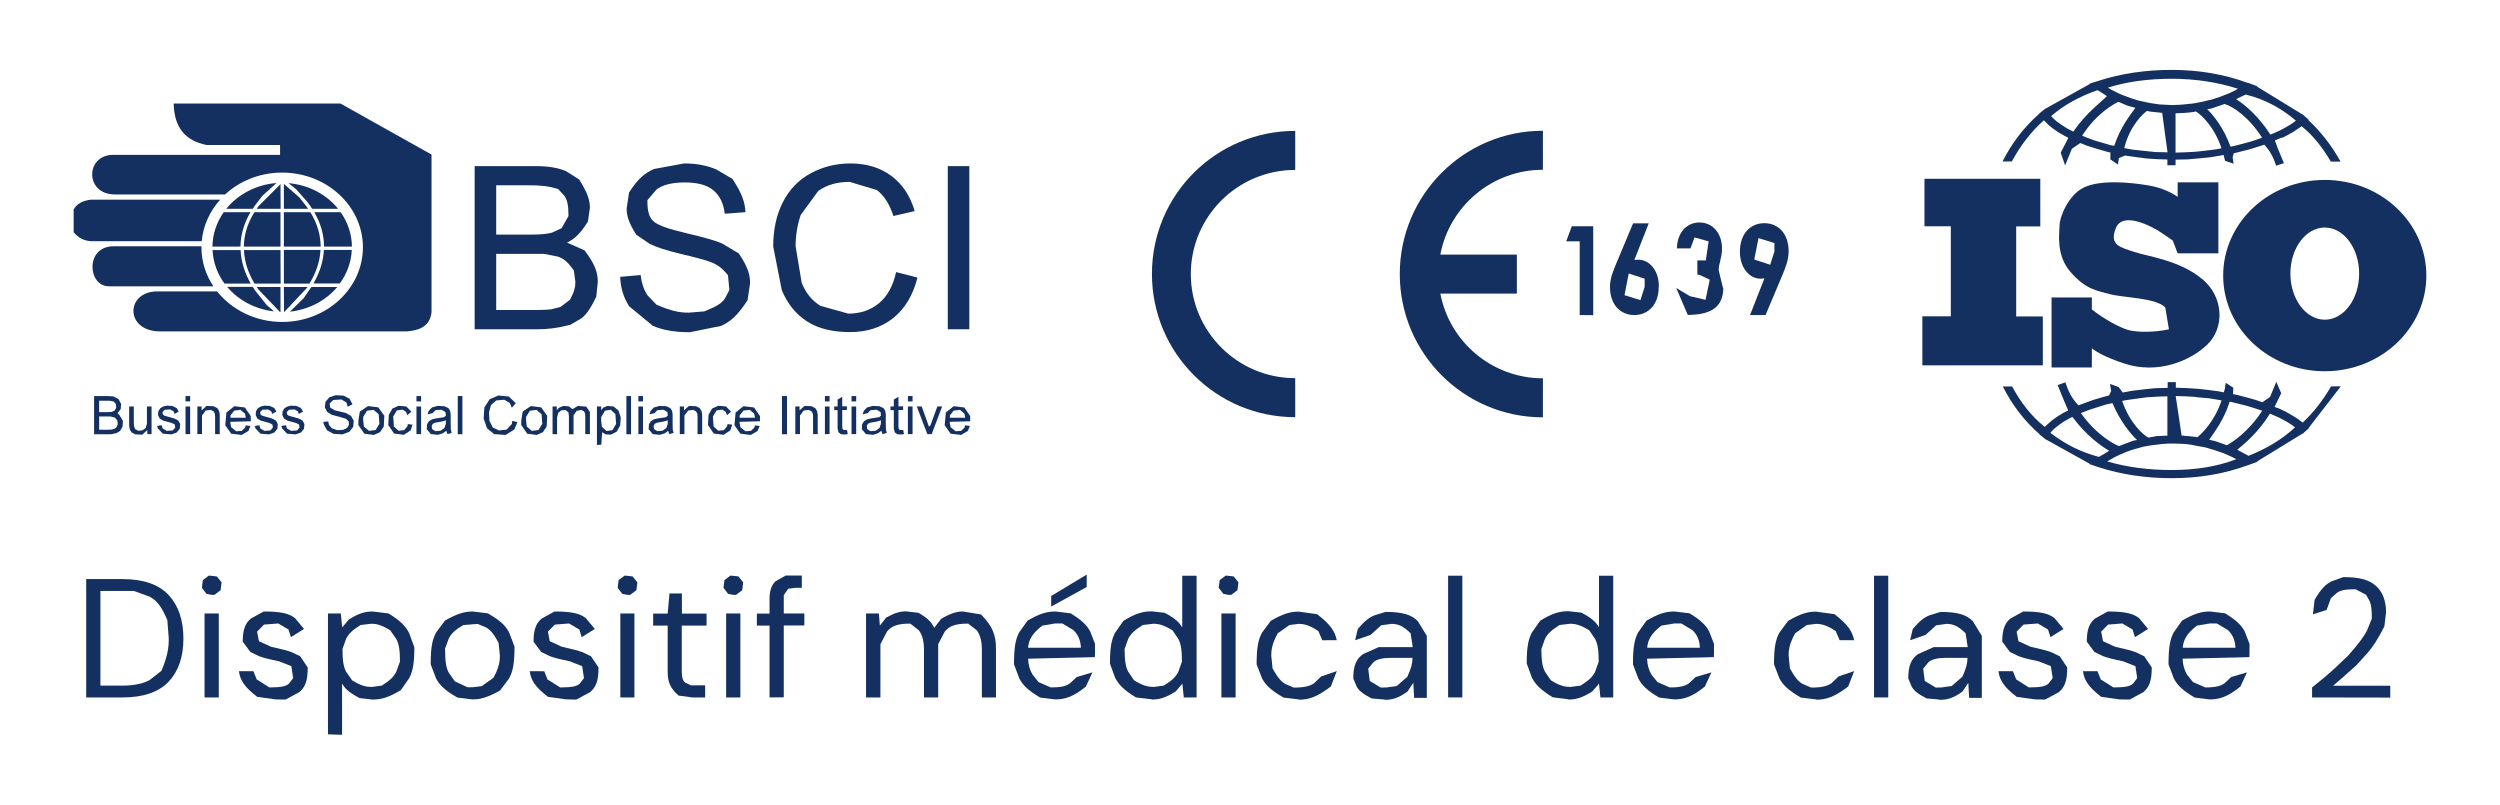 <?xml version="1.0" encoding="UTF-8" standalone="no"?><svg xmlns="http://www.w3.org/2000/svg" xmlns:xlink="http://www.w3.org/1999/xlink" fill="#000000" height="57" stroke="#000000" stroke-linecap="square" stroke-miterlimit="10" viewBox="0 0 176.98 57.14" width="177"><g><g fill="#143060" stroke="none" stroke-linecap="round" stroke-linejoin="round" stroke-miterlimit="8" stroke-width="2"><path d="M6.9 48.66H8.45c.82 0 1.47-.13 1.95-.4l.83-.65c.42-1 .52-1.59.52-2.28l-.1-1.31c-.42-1.01-.76-1.4-1.25-1.67l-1.13-.41H6.9Zm-1.01.84V41.1H8.47c1.48 0 2.57.38 3.27 1.13s1.05 1.79 1.05 3.1c0 1.29-.35 2.31-1.05 3.05S9.95 49.5 8.47 49.5Zm0 0"/><path d="M14.29 43.54H15.3V49.5H14.29Zm.51-1.32l-.37-.07-.33-.43.07-.55.43-.32.56.06.34.42-.07.56-.44.33"/><path d="M19.33 49.64l-1.3-.18c-.94-.72-1.22-1.21-1.3-1.82h1.03l.23.58.9.57c.88 0 1.19-.09 1.39-.27l.3-.39-.13-.85-.89-.35c-.79-.16-1.11-.25-1.43-.37l-.59-.29-.54-.73c0-.88.19-1.31.58-1.64l.91-.5c1.3 0 1.81.16 2.22.47l.64.77-.93.58-.17-.54-.73-.43-1.01.08-.49.5.13.68.85.39c.8.18 1.15.27 1.48.39l.6.29.53.79c.01.97-.19 1.41-.6 1.76l-.97.52"/><path d="M26.12 48.76l.75-.1c.61-.38.85-.64 1.02-.97l.27-.73c0-.9-.09-1.29-.27-1.62l-.42-.6c-.61-.38-.96-.47-1.36-.47l-.75.09c-.61.38-.85.64-1.02.97l-.26.73c0 .9.09 1.29.26 1.62l.42.6c.61.38.96.47 1.36.47m-3.07 3.37V43.54h.91l.1.99.46-.55c.71-.46 1.17-.58 1.72-.58l1.11.14c.88.54 1.22.92 1.46 1.39l.37 1.01c0 1.2-.12 1.73-.37 2.2l-.59.84c-.89.54-1.41.67-2 .67l-.92-.1c-.76-.4-1.05-.68-1.25-1.04v3.64Zm0 0"/><path d="M33.3 48.78l.66-.08.83-.59c.37-.67.46-1.09.46-1.58l-.09-.91c-.36-.67-.6-.92-.89-1.09l-.61-.25-1 .08c-.59.34-.83.59-1.02.92l-.28.75c0 .99.09 1.41.28 1.74l.42.59.9.42m.34.86l-1.06-.13c-.9-.51-1.25-.87-1.51-1.34l-.39-1.02c0-1.26.13-1.81.4-2.28l.62-.83c.9-.51 1.41-.64 1.97-.64l1.06.13c.9.51 1.25.87 1.51 1.34l.39 1.02c0 1.26-.13 1.81-.4 2.28l-.62.83c-.9.51-1.41.64-1.97.64"/><path d="M39.97 49.64l-1.3-.18c-.94-.72-1.22-1.21-1.3-1.82H38.4l.23.58.9.57c.88 0 1.19-.09 1.39-.27l.3-.39-.13-.85-.89-.35c-.79-.16-1.11-.25-1.43-.37l-.59-.29-.54-.73c0-.88.19-1.31.58-1.64l.91-.5c1.3 0 1.81.16 2.22.47l.64.77-.93.58-.17-.54-.73-.43-1.01.08-.49.5.13.68.85.39c.8.18 1.15.27 1.48.39l.6.29.53.79c.01.97-.19 1.41-.6 1.76l-.97.52"/><path d="M43.8 43.54H44.8V49.5H43.8Zm.51-1.32l-.37-.07-.33-.43.07-.55.43-.32.56.06.34.42-.07.56-.44.33"/><path d="M48.91 49.5l-.97-.13c-.62-.53-.78-1-.78-1.69V44.4H46.13v-.85h1.03l.13-1.43h.88v1.43h1.75v.85H48.16v3.28c0 .38.08.63.23.76l.42.2h1.01v.86Zm0 0"/><path d="M51.31 43.54h1.01V49.5H51.31Zm.51-1.32l-.37-.07-.33-.43.07-.55.43-.32.56.06.34.42-.07.56-.44.33"/><path d="M54.39 49.5V44.4h-.9v-.85h.9V42.51c0-.58.14-1 .43-1.26l.71-.4h1.15v.87h-.44l-.52.06-.32.46v1.3h1.46v.85H55.4v5.1Zm0 0"/><path d="M61.24 49.5V43.54h.91l.07.86.45-.57c.64-.35 1-.44 1.4-.44l.88.1c.68.38.94.68 1.13 1.07l.49-.64c.73-.42 1.12-.52 1.55-.52l1.28.21c.85.86 1.06 1.51 1.06 2.4V49.5h-1V46.12c0-.61-.12-1.08-.37-1.39l-.6-.47c-.94 0-1.34.18-1.66.56l-.47.9V49.5H65.35V46.12c0-.61-.12-1.08-.37-1.39l-.6-.47c-.94 0-1.33.18-1.65.56l-.47.9V49.5Zm0 0"/><path d="M74.38 43.05V42.3l2.52-1.52v.88Zm.28 1.2l-.91.15c-.74.58-.96 1.01-1.01 1.57h3.75c-.03-.54-.21-.96-.55-1.26l-.77-.46m-.5 5.39l-1.07-.13c-.88-.52-1.23-.88-1.48-1.35l-.38-1.01c0-1.26.12-1.8.37-2.27l.59-.83c.89-.52 1.4-.65 1.99-.65l1.07.13c.84.52 1.16.86 1.39 1.29l.34.88 0 .66-.01.28-4.74.11c.02.46.13.83.32 1.13l.42.53.87.38c.74 0 1.08-.09 1.36-.29l.48-.45 1.12-.33-.47 1.01c-.9.73-1.48.91-2.19.91"/><path d="M81.62 48.76l.75-.1c.62-.38.86-.64 1.03-.97l.26-.73c0-.9-.09-1.29-.26-1.62l-.41-.6c-.62-.38-.97-.47-1.37-.47l-.74.09c-.61.38-.86.64-1.03.97l-.26.73c0 .9.09 1.29.26 1.62l.41.6c.61.38.96.47 1.36.47m-.11.88L80.4 49.5c-.89-.54-1.23-.92-1.48-1.39l-.37-1.01c0-1.2.12-1.73.37-2.2l.59-.84c.88-.54 1.4-.67 2-.67l.92.1c.75.4 1.04.68 1.25 1.04V40.86H84.7V49.5h-.91l-.1-.98-.47.55c-.72.46-1.17.58-1.71.58"/><path d="M86.46 43.54h1.01V49.5H86.46Zm.51-1.32l-.37-.07-.33-.43.07-.55.43-.32.56.06.34.42-.07.56-.44.33"/><path d="M91.95 49.64l-1.08-.13c-.9-.52-1.26-.88-1.52-1.35l-.39-1.01c0-1.25.13-1.79.39-2.26l.62-.83c.9-.52 1.41-.65 1.98-.65l1.3.18c.97.74 1.27 1.23 1.4 1.85H93.62l-.28-.65c-.62-.41-.99-.51-1.4-.51l-.65.08-.83.59c-.37.67-.46 1.09-.46 1.58l.09.91c.37.67.61.93.9 1.1l.61.26c.75 0 1.12-.1 1.43-.3l.51-.49 1.11-.38-.42 1.09c-.98.75-1.57.94-2.27.94"/><path d="M98.19 48.79l.71-.1.76-.66c.29-.64.36-.97.36-1.33v-.01H98.5c-.59 0-1.01.1-1.25.31l-.37.46.11.87.78.47m.26.85l-.91-.08c-.66-.34-.9-.56-1.06-.84l-.24-.58c0-.94.23-1.4.7-1.73l1.1-.49h2.41v-.07l-.14-.91c-.54-.54-.91-.67-1.36-.67l-.73.1-.75.68-1.1.38.19-.8c.5-.59.82-.82 1.19-.97l.78-.24c1.26 0 1.88.22 2.3.67l.63 1.03v4.4h-.9l-.06-1.07-.41.62c-.65.47-1.08.59-1.63.59"/><path d="M102.55 40.86h1.01V49.5h-1.01Zm0 0"/><path d="M111.2 48.76l.75-.1c.62-.38.86-.64 1.03-.97l.26-.73c0-.9-.09-1.29-.26-1.62l-.41-.6c-.62-.38-.97-.47-1.37-.47l-.74.09c-.61.38-.86.64-1.03.97l-.26.73c0 .9.09 1.29.26 1.62l.41.6c.61.38.96.47 1.36.47m-.11.88l-1.11-.14c-.89-.54-1.23-.92-1.48-1.39l-.37-1.01c0-1.2.12-1.73.37-2.2l.59-.84c.88-.54 1.4-.67 2-.67l.92.1c.75.4 1.04.68 1.25 1.04V40.86h1.01V49.5h-.91l-.1-.98-.47.55c-.72.46-1.17.58-1.71.58"/><path d="M118.6 44.25l-.91.15c-.74.58-.96 1.01-1.01 1.57h3.74c-.02-.54-.21-.96-.55-1.26l-.77-.46m-.5 5.39l-1.07-.13c-.88-.52-1.23-.88-1.48-1.35l-.38-1.01c0-1.26.12-1.8.37-2.27l.59-.83c.89-.52 1.4-.65 1.99-.65l1.07.13c.84.52 1.16.86 1.39 1.29l.34.88 0 .66-.01.28-4.74.11c.02.46.13.83.32 1.14l.42.52.87.38c.74 0 1.08-.1 1.36-.29l.48-.45 1.12-.33-.47 1.01c-.9.73-1.48.91-2.19.91"/><path d="M128.67 49.64l-1.08-.13c-.9-.52-1.26-.88-1.52-1.35l-.39-1.01c0-1.25.13-1.79.39-2.26l.62-.83c.9-.52 1.41-.65 1.98-.65l1.3.18c.97.74 1.27 1.23 1.4 1.85h-1.03l-.28-.65c-.62-.41-.99-.51-1.4-.51l-.65.08-.83.59c-.37.67-.46 1.09-.46 1.58l.09.91c.37.67.61.93.9 1.1l.61.26c.75 0 1.12-.1 1.43-.3l.51-.49 1.11-.38-.42 1.09c-.98.75-1.57.94-2.27.94"/><path d="M132.78 40.86h1.01V49.5h-1.01Zm0 0"/><path d="M137.58 48.79l.71-.1.76-.66c.29-.64.36-.97.36-1.33v-.01h-1.52c-.59 0-1.01.1-1.25.31l-.37.46.11.87.78.47m.26.85l-.91-.08c-.66-.34-.9-.56-1.06-.84l-.24-.58c0-.94.23-1.4.7-1.73l1.1-.49h2.41v-.07l-.14-.91c-.54-.54-.91-.67-1.36-.67l-.73.1-.75.68-1.1.38.19-.8c.5-.59.82-.82 1.19-.97l.78-.24c1.26 0 1.88.22 2.3.67l.63 1.03v4.4h-.9l-.06-1.07-.41.62c-.65.47-1.08.59-1.63.59"/><path d="M144.21 49.64l-1.3-.18c-.94-.72-1.22-1.21-1.3-1.82h1.03l.23.58.9.57c.88 0 1.19-.09 1.39-.27l.3-.39-.13-.85-.89-.35c-.79-.16-1.11-.25-1.43-.37l-.59-.29-.54-.73c0-.88.19-1.31.58-1.64l.91-.5c1.3 0 1.81.16 2.22.47l.64.77-.93.58-.17-.54-.73-.43-1.01.08-.49.5.13.68.85.39c.8.18 1.15.27 1.48.39l.6.29.53.79c.01.97-.19 1.41-.6 1.76l-.97.52"/><path d="M150.21 49.64l-1.3-.18c-.94-.72-1.22-1.21-1.3-1.82h1.03l.23.58.9.57c.88 0 1.19-.09 1.39-.27l.3-.39-.13-.85-.89-.35c-.79-.16-1.11-.25-1.43-.37l-.59-.29-.54-.73c0-.88.19-1.31.58-1.64l.91-.5c1.3 0 1.81.16 2.22.47l.64.77-.93.58-.17-.54-.73-.43-1.01.08-.49.5.13.68.85.39c.8.18 1.15.27 1.48.39l.6.29.53.79c.01.97-.19 1.41-.6 1.76l-.97.52"/><path d="M156.61 44.25l-.91.15c-.74.58-.96 1.01-1.01 1.57h3.74c-.02-.54-.21-.96-.55-1.26l-.77-.46m-.5 5.39l-1.07-.13c-.88-.52-1.23-.88-1.48-1.35l-.38-1.01c0-1.26.12-1.8.37-2.27l.59-.83c.89-.52 1.4-.65 1.99-.65l1.07.13c.84.52 1.16.86 1.39 1.29l.34.88 0 .66-.01.28-4.74.11c.02.46.13.83.32 1.14l.42.52.87.38c.74 0 1.08-.1 1.36-.29l.48-.45 1.12-.33-.47 1.01c-.9.73-1.48.91-2.19.91"/><path d="M163.87 49.5v-.71c.57-.45 1.11-.9 1.61-1.36l.96-.91c.79-.9 1.1-1.34 1.33-1.77l.34-.85c0-.7-.05-.97-.15-1.23l-.26-.46-.75-.39c-.75 0-1.06.08-1.31.25l-.43.38-.31.84-.97.31.12-1.03c.46-.79.78-1.09 1.18-1.3l.85-.31c1.25 0 1.86.21 2.33.63s.71 1.05.71 1.88l-.12.99c-.5.97-.81 1.44-1.2 1.89l-.79.87c-.87.78-1.28 1.14-1.65 1.45h4.06v.84Zm0 0"/><path d="M122.06 20.44l-.3-1.23c-.03-.47.23-.87.23-1.57 0-1.09-.67-1.85-1.6-1.85-.88 0-1.58.69-1.6 1.84h.96l.29-.78 1 .28-.2 1.35h-.6v1.02h.14l.74.35-.3 1.43-1.11-.26-.97-.58.82 1.91c1.75 0 2.52-.64 2.52-1.92" fill-rule="evenodd"/><path d="M111.89 22.36V17.13h-.96l.4-1.07h1.52v6.31Zm0 0" fill-rule="evenodd"/><path d="M91.7 9.29v2.77c-4.09 0-7.41 3.31-7.41 7.39s3.32 7.39 7.41 7.39v2.77c-5.61 0-10.17-4.55-10.17-10.17S86.08 9.29 91.7 9.29m10.3 8.78h5.43v2.77h-5.43c.65 3.42 3.66 6.01 7.28 6.01v2.77c-5.61 0-10.16-4.55-10.16-10.17s4.55-10.17 10.16-10.17v2.77c-3.62 0-6.63 2.59-7.28 6.01" fill-rule="evenodd"/><path d="M116.5 20.36l-.3.94-1.13-.35.3-1.54 1.13.37m1.01.56c0-1.2-.71-1.91-1.46-1.91l-.28.02 1.02-2.6h-1.11l-1.17 2.79c-.25.59-.47 1.13-.47 1.72 0 1.28.75 2 1.73 2s1.73-.74 1.73-2.01" fill-rule="evenodd"/><path d="M125.71 17.85l-.3.94-1.13-.37.3-1.52 1.13.35m1.01.59c0-1.28-.75-2-1.73-2s-1.73.75-1.73 2.02c0 1.2.72 1.92 1.46 1.92l.28-.02-1.02 2.6h1.1l1.18-2.8c.25-.59.46-1.14.46-1.73" fill-rule="evenodd"/><path d="M160.96 9.53l-.05.02c-.86-1.33-1.81-2.12-2.43-2.51l.15-.08.53-.25c1.46.36 2.59 1.03 3.56 1.85l-.11.09-.26.18-.37.22-.39.21-.47.21m-1.21.45l-.33.11-.62.17-.58.15-.3.06c-.48-1.33-1.18-2.19-1.65-2.66l.3-.05.46-.16.47-.16c.57.17 1.7.89 2.66 2.39l-.27.1m-2.64.66l-.36.07-.81.1-.63.07c-.58.04-1 .05-1.43.06V8.04c.42-.01.84-.03 1.26-.09l.18-.04c.38.22 1.31 1.08 1.82 2.61l-.02 0m-3.4-3.06l-.02 0h-.02l-.95-.05-.62-.09-.85-.18-.51-.16-.57-.21-.38-.16-.47-.24-.25-.15c1.36-.43 2.89-.63 4.53-.63 1.66 0 3.24.24 4.7.71l-.21.12-.42.2-.64.25-.58.19-.72.17-.58.11c-.58.07-1.01.11-1.44.11m-.41 3.36l-.87-.02-.76-.08-.85-.09-.59-.11c.4-1.63 1.38-2.47 1.61-2.64l.22.05.86.09Zm-3.78-.46l-.27-.05-.48-.14-.65-.19-.54-.2-.34-.14c1.03-1.61 2.29-2.27 2.57-2.4l.11.04.56.24.54.14c-.34.48-1.06 1.35-1.5 2.69m-2.91-1l-.1-.05-.36-.19-.36-.23-.34-.24-.25-.22-.16-.17c.92-.8 2.03-1.4 3.29-1.84l.24.14.43.28c-.44.45-1.47 1.19-2.38 2.51m14.89.42l.27-.14.43-.24.34-.23.27-.18c.85.68 1.51 1.56 2.07 2.51h.69c-.61-1.11-1.38-2.1-2.28-2.95l.02-.02-.44-.39-.01.01-3.23-1.98.03-.02-.54-.2-.14-.05-.01.01c-1.65-.61-3.46-.92-5.38-.92-1.87 0-3.6.26-5.18.77l0 0-.08.03-.05.01-.55.18.03.02-3.11 1.73-.01-.01-.26.21-.2.16.01.01c-1.06.93-1.94 2.06-2.61 3.39h.66c.61-1.13 1.36-2.11 2.27-2.92l.11.1.21.22.34.27.37.26.46.26.25.13-.54 1.06.31.9.48-1.18.6-.41.47.19.66.21.62.18.39.1-.01.48.54.37.07-.46.43-.18.86.12.69.09c.6.05 1.03.06 1.46.07v.41h.58v-.4l.89-.02.77-.07.82-.08.71-.12.22-.04.1.41.61.21-.07-.46.08-.28 1.12-.28 1.05-.33c.4.43.64.88.84 1.49l.55-.18-.45-1.09-.19-.52.4-.17"/><path d="M161.46 29.61l.26.13.4.22.33.21.21.16c-.92.86-2.05 1.53-3.3 2.02l-.43-.23-.37-.2c.53-.44 1.49-1.22 2.32-2.56l.05.02.37.16m-.97-.39c-.97 1.5-2.09 2.22-2.51 2.45l-.31-.11-.47-.17-.47-.11c.33-.5 1.03-1.36 1.45-2.7l.11.02 1.06.26.56.17.45.15m-2.75-.7c-.51 1.53-1.43 2.39-1.73 2.63l-.18-.04-.93-.09-.42-2.8c.43.01.85.02 1.26.05l.32.04.79.07.67.11.21.04m-2.13 3.15l.3.06.71.13.6.18.65.22.55.24.37.19c-1.35.53-2.93.77-4.59.77-1.64 0-3.17-.2-4.57-.61l.08-.05.4-.23.37-.18.52-.22.42-.15.79-.22.58-.1c.52-.07.98-.12 1.47-.12h.01l.03 0 .87.03m-1.27-.59l-.75.03-.59.11c-.34-.15-1.32-1-1.87-2.6l.27-.06.8-.11.68-.09c.59-.05 1.03-.06 1.46-.07Zm-2.16.31l-.26.05-.65.24-.36.14c-.33-.11-1.59-.77-2.71-2.34l.18-.07.41-.16.62-.2.58-.18.45-.1c.56 1.31 1.28 2.18 1.75 2.62m-1.99.77l-.32.2-.4.23c-1.36-.36-2.48-.96-3.44-1.71l.08-.1.19-.19.3-.24.32-.23.41-.24.26-.13c.96 1.3 1.99 2.04 2.6 2.4m11.82-3.08l-.07-.03.47-.97-.35-.81-.44 1.07-.55.38-.49-.17-.65-.18-.61-.16-.33-.07.02-.45-.54-.35-.06.44-.08.24-.4-.08-.84-.11-.66-.07c-.61-.05-1.05-.06-1.5-.07v-.4h-.58v.41l-.86.02-.77.08-.86.1-.7.13-.29-.39-.61-.22.08.49-.14.32-.47.13-.68.2-1.03.38c-.45-.46-.7-.94-.93-1.63l-.55.19.5 1.22.25.58-.39.2-.4.25-.38.27-.29.26-.2.19c-.96-.76-1.71-1.74-2.32-2.87h-.66c.67 1.33 1.55 2.47 2.61 3.39l-.01.01.2.16.25.21.01-.01 3.11 1.73-.02.02.52.18.05.01.11.04 0 0c1.58.51 3.31.77 5.18.77 1.92 0 3.72-.31 5.38-.92l.01 0 .14-.05.54-.2-.03-.02 3.23-1.98.01.01.2-.18.24-.21-.02-.02 2.28-2.95h-.69c-.56.96-1.22 1.83-2.01 2.57l-.16-.11-.27-.2-.39-.24-.41-.23-.49-.23"/><path d="M142.87 22.46V16.07h1.71V12.69h-8.22v3.37h1.87v6.39h-2.02v3.48h8.55V22.46Zm0 0"/><path d="M156.05 19.79c-1.59-1.32-3.84-1.59-4.8-1.91s-1.8-.47-1.31-1.69 2.56-.13 3.24.33l.8.55.35.91h2.89V12.94h-2.89v1.03c-.21-.15-.94-.62-2.07-.81-1.35-.23-3.41-.41-4.57.14s-1.74 2.16-1.74 2.67-.3 2.11.78 3.34 1.83 1.31 2.8 1.57 3.26.25 3.92.94l.26 1.55c-1 .23-2.31.23-2.93.04-.56-.17-1.7-.77-2.54-1.45v-.85h-2.86v4.97h2.86V24.72c.31.25.95.63 2.27 1.07 2.42.82 4.77-.2 5.95-1.36s1.18-3.33-.41-4.65"/><path d="M164.77 22.69c-1.34 0-2.44-1.47-2.44-3.27s1.09-3.27 2.44-3.27 2.44 1.46 2.44 3.27-1.09 3.27-2.44 3.27m0-9.92c-3.98 0-7.21 3.04-7.21 6.79s3.23 6.79 7.21 6.79 7.21-3.04 7.21-6.79-3.23-6.79-7.21-6.79"/><path d="M6.81 29.25H7.4l.27-.01.23-.09.12-.21-.02-.26-.15-.18-.3-.06H6.81Zm0 1.25h.67l.2-.01.2-.05.16-.12.09-.21-.03-.27-.17-.2-.32-.08h-.8Zm-.36.32V28.11H7.47l.37.03.35.19.18.35-.03.35-.22.29.16.19.22.37-.03.4-.17.3-.26.16-.38.08Zm0 0"/><path d="M10.23 30.81v-.29l-.36.33-.49-.02-.27-.14-.13-.22-.04-.27V28.85h.33v1.09l.01.29.08.22.22.12.29-.02.24-.17.09-.3V28.85h.33v1.96Zm0 0"/><path d="M10.92 30.23l.33-.05.07.23.29.17.42-.03.18-.2-.03-.22-.22-.11-.59-.16-.26-.15-.12-.25.02-.27.13-.21.19-.12.27-.07.39.02.32.15.15.25-.3.17-.06-.18-.24-.14-.39.02-.16.16.01.15.1.1.19.06.56.16.26.14.13.25-.03.33-.22.27-.38.13-.6-.05-.35-.37"/><path d="M12.94 28.11h.33v.38h-.33Zm0 .74h.33v1.96h-.33Zm0 0"/><path d="M13.78 30.81V28.85h.3v.28l.35-.32.5.02.27.14.13.22.04.26v1.36h-.33V29.62l-.01-.24-.1-.19-.21-.1-.35.05-.26.35v1.32Zm0 0"/><path d="M16.13 29.65h1.09l-.06-.29-.31-.27-.45.05-.27.34m1.08.71l.34.04-.15.36-.48.28-.74-.09-.42-.6.08-.9.56-.45.75.09.42.61v.37l-1.46.04.07.38.36.29.39-.03.24-.23"/><path d="M17.85 30.23l.33-.05.07.23.29.17.42-.03.18-.2-.03-.22-.22-.11-.59-.16-.26-.15-.12-.25.02-.27.13-.21.19-.12.27-.07.39.02.32.15.15.25-.3.17-.06-.18-.24-.14-.39.02-.16.16.01.15.1.1.19.06.56.16.26.14.13.25-.03.33-.22.27-.38.13-.6-.05-.35-.37"/><path d="M19.74 30.23l.33-.05.07.23.29.17.42-.03.18-.2-.03-.22-.22-.11-.59-.16-.26-.15-.12-.25.02-.27.13-.21.19-.12.27-.07.39.02.32.15.15.25-.3.17-.06-.18-.24-.14-.39.02-.16.16.01.15.1.1.19.06.56.16.26.14.13.25-.03.33-.22.27-.38.13-.6-.05-.35-.37"/><path d="M22.73 29.94l.34-.03.05.25.21.24.38.13.41-.02.29-.14.13-.22-.02-.24-.18-.18-.35-.11-.67-.18-.33-.21-.16-.31.04-.39.27-.33.46-.15.56.03.42.22.21.39-.34.18-.08-.3-.37-.22-.58.04-.25.25.04.29.32.19.78.19.38.21.19.35-.04.43-.28.35-.48.18-.64-.04-.46-.25-.24-.45"/><path d="M25.55 29.83l.05.44.36.31.47-.06.27-.44-.05-.68-.36-.31-.47.06-.27.44m-.34.25l.1-.63.58-.39.73.09.43.6-.04.76-.26.4-.45.2-.67-.09-.42-.61"/><path d="M28.72 30.1l.33.04-.13.4-.48.32-.7-.09-.41-.6.04-.73.25-.44.44-.2.55.05.36.37-.29.25-.08-.23-.25-.17-.41.06-.26.43.05.71.33.3.4-.04.23-.28"/><path d="M29.33 28.11h.33v.38h-.33Zm0 .74h.33v1.96h-.33Zm0 0"/><path d="M31.42 29.83l-.3.09-.47.08-.16.08-.08.15.03.22.23.15.37-.03.27-.19.1-.28Zm.03.74l-.24.18-.35.11-.51-.05-.29-.35.02-.35.14-.22.22-.13.25-.06.6-.09.13-.12-.03-.24-.27-.17-.44.03-.2.21-.36.09.08-.25.23-.24.4-.11.47.02.29.13.13.19.04.25v.59l.01.5.06.24-.3.08-.06-.15"/><path d="M32.26 28.11h.33v2.71h-.33Zm0 0"/><path d="M36.13 29.87l.36.09-.21.52-.63.39-.81-.06-.5-.41-.24-.69.05-.79.37-.58.62-.27.74.07.5.47-.28.33-.15-.34-.39-.23-.56.05-.38.33-.14.51.03.61.24.47.44.21.54-.06.37-.4"/><path d="M37.11 29.83l.05.44.36.31.47-.06.27-.44-.05-.68-.36-.31-.47.06-.27.44m-.34.25l.1-.63.58-.39.73.09.43.6-.04.76-.26.4-.45.2-.67-.09-.42-.61"/><path d="M38.99 30.81V28.85h.3v.27l.14-.17.32-.14.4.03.25.2.39-.23.59.05.26.38v1.57h-.33V29.58l-.01-.23-.08-.16-.18-.09-.33.05-.23.33v1.34h-.33V29.54l-.03-.26-.2-.18-.3.02-.22.17-.09.33v1.2Zm0 0"/><path d="M42.44 29.85l.05.44.33.3.42-.06.26-.44-.05-.7-.33-.31-.41.07-.27.46m-.3 1.97V28.85h.3v.26l.15-.18.29-.12.44.04.35.29.16.49-.04.57-.25.44-.42.21-.36-.02-.25-.15-.06.88Zm0 0"/><path d="M44.23 28.11h.33v2.71h-.33Zm0 0"/><path d="M45.08 28.11h.33v.38h-.33Zm0 .74h.33v1.96h-.33Zm0 0"/><path d="M47.17 29.83l-.3.09-.47.08-.16.08-.08.15.03.22.23.15.37-.03.27-.19.1-.28Zm.03.74l-.24.18-.35.11-.51-.05-.29-.35.02-.35.14-.22.22-.13.25-.06.6-.09.13-.12-.03-.24-.27-.17-.44.03-.2.21-.36.09.08-.25.23-.24.4-.11.47.02.29.13.13.19.04.25v.59l.01.5.06.24-.3.08-.06-.15"/><path d="M48.02 30.81V28.85h.3v.28l.35-.32.5.02.27.14.13.22.04.26v1.36h-.33V29.62l-.01-.24-.1-.19-.21-.1-.35.05-.26.35v1.32Zm0 0"/><path d="M51.41 30.1l.33.04-.13.4-.48.32-.7-.09-.41-.6.04-.73.25-.44.44-.2.55.05.36.37-.29.25-.08-.23-.25-.17-.41.06-.26.43.05.71.33.3.4-.04.23-.28"/><path d="M52.27 29.65h1.09l-.06-.29-.31-.27-.45.05-.27.34m1.08.71l.34.04-.15.36-.48.28-.74-.09-.42-.6.08-.9.56-.45.75.09.42.61v.37l-1.46.04.07.38.36.29.39-.03.24-.23"/><path d="M55.27 28.11h.36v2.71h-.36Zm0 0"/><path d="M56.22 30.81V28.85h.3v.28l.35-.32.5.02.27.14.13.22.04.26v1.36h-.33V29.62l-.01-.24-.1-.19-.21-.1-.35.05-.26.35v1.32Zm0 0"/><path d="M58.32 28.11h.33v.38h-.33Zm0 .74h.33v1.96h-.33Zm0 0"/><path d="M59.89 30.52l.05.29-.18.03-.29-.02-.18-.13-.07-.26V29.11h-.24v-.26h.24v-.49l.33-.2v.68h.33v.26h-.33v1.15l.01.15.04.08.09.04.13 0"/><path d="M60.21 28.11h.33v.38h-.33Zm0 .74h.33v1.96h-.33Zm0 0"/><path d="M62.3 29.83l-.3.09-.47.08-.16.08-.08.15.03.22.23.15.37-.03.27-.19.1-.28Zm.03.74l-.24.18-.35.11-.51-.05-.29-.35.02-.35.14-.22.22-.13.25-.06.6-.09.13-.12-.03-.24-.27-.17-.44.03-.2.21-.36.09.08-.25.23-.24.4-.11.47.02.29.13.13.19.04.25v.59l.01.5.06.24-.3.08-.06-.15"/><path d="M63.88 30.52l.05.29-.18.03-.29-.02-.18-.13-.07-.26V29.11h-.24v-.26h.24v-.49l.33-.2v.68h.33v.26h-.33v1.15l.01.15.04.08.09.04.13 0"/><path d="M64.21 28.11h.33v.38h-.33Zm0 .74h.33v1.96h-.33Zm0 0"/><path d="M65.59 30.81l-.75-1.96h.35l.42 1.17.09.26.11-.09.49-1.34h.34l-.74 1.96Zm0 0"/><path d="M67.19 29.65h1.09l-.06-.29-.31-.27-.45.05-.27.34m1.08.71l.34.04-.15.36-.48.28-.74-.09-.42-.6.08-.9.56-.45.75.09.42.61v.37l-1.46.04.07.38.36.29.39-.03.24-.23"/><path d="M34.99 16.65h2.5c.68 0 1.17-.05 1.46-.14l.68-.31.49-.87c0-.79-.09-1.13-.28-1.42l-.45-.49c-.68-.22-1.27-.27-2.1-.27H34.99Zm0 5.35h2.88c.49 0 .84-.02 1.04-.05l.65-.17.67-.51c.3-.56.38-.89.38-1.26l-.11-.81c-.44-.64-.75-.86-1.14-.99l-.96-.19H34.99Zm-1.53 1.37V11.79H37.8c.88 0 1.59.12 2.13.35l.95.6c.61.97.76 1.48.76 2.02l-.14.96c-.54.87-.94 1.23-1.48 1.5l1.24.55c.75.99.94 1.57.94 2.25l-.11 1.05c-.46.93-.74 1.29-1.08 1.54l-.76.44c-1.02.26-1.64.32-2.38.32Zm0 0"/><path d="M43.79 19.65l1.45-.13c.07.58.23 1.05.48 1.43l.64.67c1.05.46 1.64.57 2.3.57l1.1-.09c.89-.35 1.23-.58 1.45-.89l.33-.63-.1-1.04c-.42-.54-.77-.77-1.25-.95-.31-.12-1-.31-2.06-.56s-1.81-.5-2.24-.72l-.96-.65c-.54-.86-.68-1.34-.68-1.87l.17-1.13c.66-1.02 1.15-1.4 1.79-1.67l2.12-.39c.86 0 1.61.14 2.27.42l1.16.68c.7 1.07.89 1.68.92 2.36l-1.47.11c-.08-.73-.35-1.28-.8-1.66s-1.13-.56-2.02-.56c-.93 0-1.6.17-2.03.51l-.64.75c0 .89.15 1.24.45 1.51s1.07.54 2.31.83 2.1.53 2.56.74l1.17.7c.64.95.8 1.5.8 2.12l-.18 1.2c-.71 1.09-1.21 1.51-1.87 1.82l-2.23.45c-1.05 0-1.93-.15-2.63-.46l-1.67-1.38c-.4-.61-.61-1.31-.64-2.08"/><path d="M63.36 19.31l1.53.39c-.32 1.26-.9 2.22-1.73 2.88s-1.85.99-3.06.99c-1.25 0-2.26-.25-3.05-.76s-1.38-1.24-1.79-2.21l-.61-3.1c0-1.21.23-2.26.69-3.16s1.12-1.58 1.97-2.04 1.79-.7 2.81-.7c1.16 0 2.13.3 2.92.89s1.34 1.42 1.65 2.49l-1.51.35c-.27-.84-.66-1.45-1.17-1.84l-1.93-.58c-.89 0-1.63.21-2.23.64L56.6 15.26c-.24.72-.36 1.46-.36 2.22l.43 2.58c.29.74.73 1.28 1.34 1.65l1.97.55c.86 0 1.59-.25 2.18-.74s1-1.23 1.21-2.2"/><path d="M67.04 11.79h1.53V23.37H67.04Zm0 0"/><path d="M14.09 17.12H6.25c-.54-.03-.94-.26-1.25-.64V14.86c.23-.4.65-.63 1.25-.69H15.4c-.73.81-1.21 1.83-1.31 2.95m.83 3.2H7.5c-1.51 0-1.7-2.84.33-2.84h6.24v.08c0 1.01.31 1.96.85 2.76M12.1 7.35H23.94l6.46 3.62V22.15c-.1.98-.81 1.29-1.73 1.37H11.13c-2.5 0-2.47-2.84-.18-2.84h4.23c1.04 1.31 2.73 2.17 4.62 2.17 3.16 0 5.73-2.38 5.73-5.3s-2.57-5.3-5.73-5.3c-1.58 0-3.01.59-4.05 1.55H7.92c-2.14 0-2.1-2.81-.11-2.81H19.65v-.7H14.44c-1.51-.29-2.31-1.24-2.34-2.95" fill-rule="evenodd"/><path d="M19.22 22.1c-1.35-.15-2.53-.8-3.33-1.74h1.82c.07.1.13.2.2.3l.8 1m.97.48l-.04 0-1.54-1.61c-.04-.05-.07-.11-.11-.16h1.69Zm.27 0l-.02 0-.01-1.77h1.67l-.06.09-1.58 1.68m3.76-1.77c-.8.95-2 1.6-3.36 1.75l.97-.95c.43-.62.49-.71.55-.8Zm-6.15-.24H15.71c-.5-.68-.81-1.5-.85-2.38h1.99c.03.82.29 1.62.72 2.38m2.12 0H17.84c-.45-.75-.72-1.55-.75-2.38h2.59Zm2.06 0H19.92V17.74h2.6c-.04.82-.32 1.63-.78 2.38m3-2.38c-.04.88-.35 1.69-.85 2.38H22.02c.43-.75.7-1.55.74-2.38Zm-7.9-.24H14.85c.01-.9.31-1.74.8-2.44h1.9c-.48.82-.7 1.64-.71 2.44m2.84 0h-2.6c.01-.8.24-1.63.75-2.44h1.85Zm2.84 0H19.92V15.06H21.8c.5.82.73 1.64.73 2.44m1.42-2.44c.5.71.79 1.54.8 2.44H22.77c0-.81-.22-1.63-.69-2.44Zm-6.25-.24H15.83c.83-1.02 2.11-1.72 3.57-1.83l-1.01.91c-.48.62-.59.77-.68.92m1.98 0H17.99l.14-.2 1.55-1.55Zm1.96 0H19.92V13.05l1.11.97c.47.6.55.71.62.81M20.25 13c1.44.12 2.7.81 3.52 1.82H21.93c-.1-.16-.21-.31-.33-.47l-.8-.91" fill-rule="evenodd"/></g></g></svg>